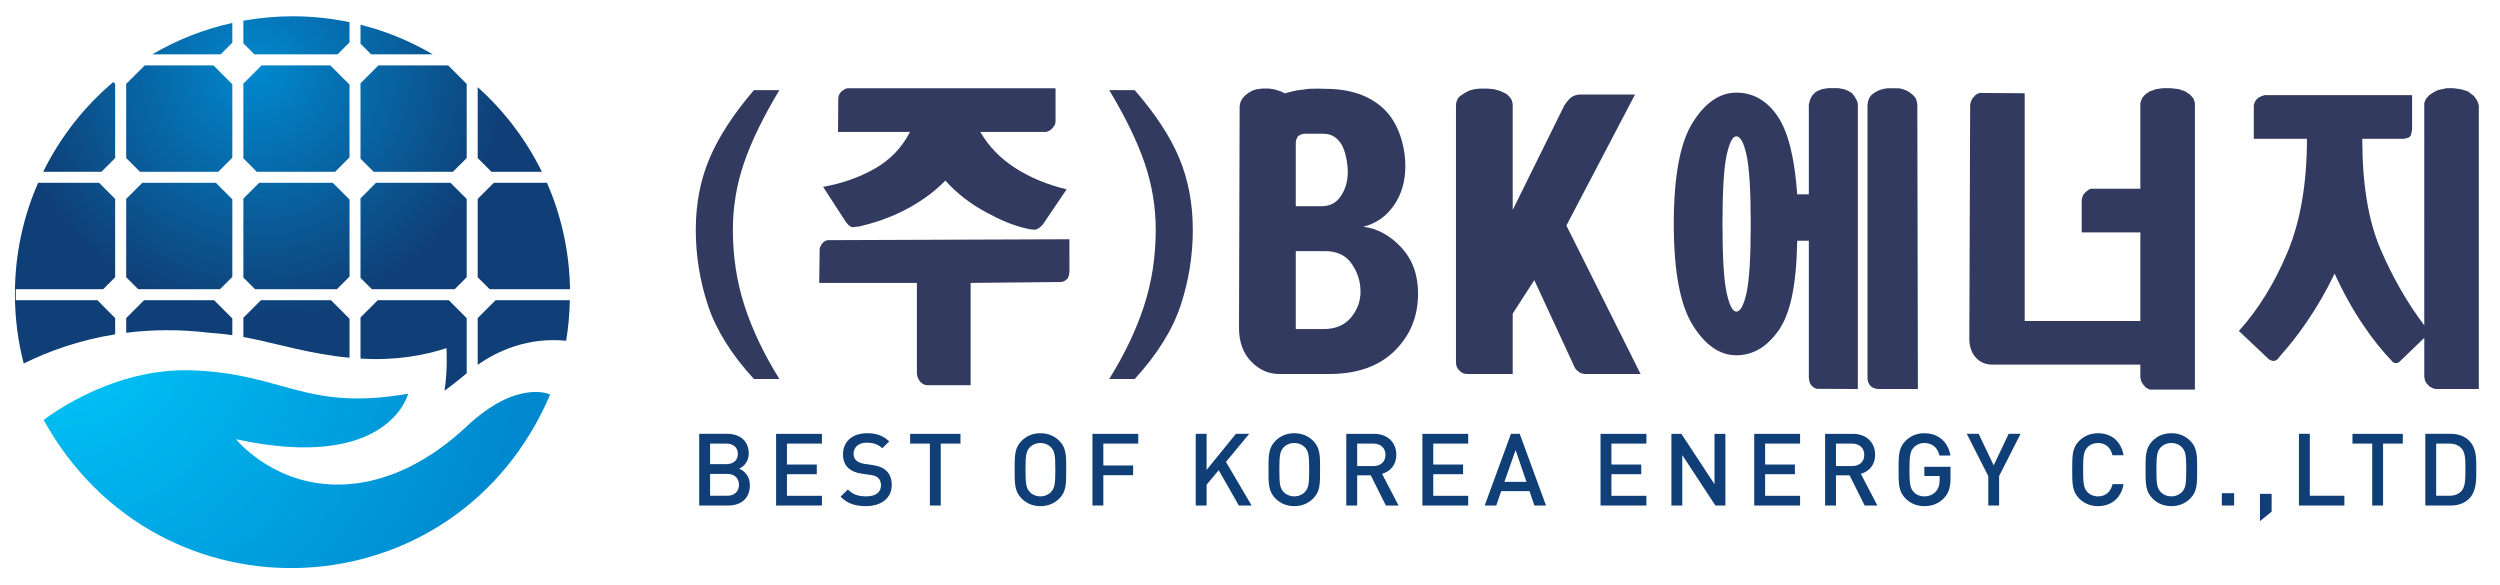 <?xml version="1.0" encoding="utf-8"?>
<!-- Generator: Adobe Illustrator 16.0.0, SVG Export Plug-In . SVG Version: 6.00 Build 0)  -->
<!DOCTYPE svg PUBLIC "-//W3C//DTD SVG 1.1//EN" "http://www.w3.org/Graphics/SVG/1.1/DTD/svg11.dtd">
<svg version="1.1" id="Layer_1" xmlns="http://www.w3.org/2000/svg" xmlns:xlink="http://www.w3.org/1999/xlink" x="0px" y="0px"
	 width="442.667px" height="103.595px" viewBox="0 0 442.667 103.595" enable-background="new 0 0 442.667 103.595"
	 xml:space="preserve">
<g>
	<g>
		<path fill="#323A5F" d="M138,15.962c-2.876,4.788-4.966,9.096-6.272,12.924c-1.308,3.83-1.96,7.771-1.96,11.82
			c0,4.713,0.686,9.188,2.058,13.422s3.43,8.561,6.174,12.979h-4.508c-3.986-4.346-6.698-8.689-8.134-13.035
			c-1.438-4.344-2.156-8.799-2.156-13.365c0-4.641,0.816-8.874,2.45-12.704c1.633-3.829,4.247-7.843,7.84-12.041H138z"/>
		<path fill="#323A5F" d="M188.841,49.507l-0.173,0.119l-0.116,0.082l-0.225,0.127l-0.129,0.041l-0.33,0.059l-0.025,0.001
			l-0.169,0.001l-15.811,0.158v18.117h-7.649l-0.285-0.027l-0.404-0.139l-0.341-0.232l-0.261-0.249l-0.223-0.306l-0.135-0.273
			l-0.107-0.262l-0.071-0.334l-0.036-0.343V50.095h-17.294l0.079-6.029l0.015-0.127l0.033-0.092l0.036-0.08l0.033-0.074l0.03-0.07
			l0.06-0.105l0.054-0.117l0.063-0.094l0.063-0.108l0.058-0.075l0.064-0.082l0.065-0.076l0.084-0.076l0.085-0.069l0.094-0.065
			l0.075-0.044l0.093-0.047l0.116-0.06l0.105-0.035l0.123-0.026l0.155-0.018l42.716-0.161l0.008,5.555v0.105l-0.029,0.328
			l-0.029,0.158l-0.041,0.235l-0.074,0.252l-0.104,0.228l-0.124,0.154L188.841,49.507z M150.257,39.863l-0.43-0.484l-4.084-6.295
			c3.332-0.588,6.37-1.657,9.114-3.203c2.744-1.547,4.834-3.718,6.272-6.518h-12.741l0.047-6.026l0.063-0.353l0.104-0.235
			l0.111-0.22l0.117-0.142l0.206-0.232l0.188-0.131l0.215-0.142l0.278-0.162l0.332-0.091h36.855v5.848l-0.045,0.372l-0.064,0.194
			l-0.207,0.353l-0.257,0.32l-0.328,0.309l-0.302,0.169l-0.295,0.121l-0.306,0.047h-11.524c1.502,2.579,3.577,4.714,6.223,6.407
			c2.646,1.694,5.667,2.946,9.065,3.755l-4.197,6.21l-0.334,0.324l-0.091,0.119l-0.428,0.296c-0.081,0.034-0.081,0.034-0.158,0.077
			c-0.112,0.064-0.357,0.15-0.511,0.121c-0.108-0.021-0.646-0.043-0.753-0.066c-2.979-0.616-5.177-1.615-7.738-2.994
			c-2.877-1.547-5.293-3.424-7.252-5.633c-2.092,2.136-4.656,3.959-7.693,5.467c-2.441,1.214-5.18,2.105-7.642,2.677
			c-0.099,0.023-0.631,0.036-0.728,0.067c-0.231,0.076-0.34-0.006-0.604-0.005"/>
		<path fill="#323A5F" d="M208.807,28.002c1.601,3.83,2.401,8.063,2.401,12.704c0,4.566-0.72,9.021-2.156,13.365
			c-1.438,4.346-4.15,8.689-8.134,13.035h-4.509c2.744-4.418,4.803-8.744,6.174-12.979c1.373-4.234,2.059-8.709,2.059-13.422
			c0-4.05-0.654-7.99-1.96-11.82c-1.308-3.828-3.397-8.136-6.272-12.924h4.509C204.575,20.159,207.205,24.174,208.807,28.002z"/>
		<path fill="#323A5F" d="M228.845,16.182l0.84-0.188l1.027-0.127l1.021-0.14l1.689-0.036l1.306,0.041
			c4.376,0,7.823,1.198,10.339,3.59c2.514,2.394,3.773,6.435,3.773,10.117c0,2.651-0.671,4.954-2.01,6.905
			c-1.34,1.951-3.152,3.222-5.439,3.811c2.483,0.295,4.721,1.51,6.713,3.645c1.993,2.137,2.99,4.861,2.99,8.175
			c0,4.051-1.389,7.438-4.166,10.163c-2.777,2.723-6.648,4.087-11.612,4.087h-8.723c-2.025,0-3.614-0.737-5.05-2.21
			c-1.439-1.473-2.156-3.459-2.156-5.965l0.111-39.057l0.014-0.275l0.072-0.358l0.061-0.238l0.131-0.343l0.275-0.429l0.513-0.533
			l0.497-0.373l0.699-0.396l0.701-0.231l1.06-0.137h1.21l0.99,0.163l1.152,0.371l0.613,0.32 M229.437,36.508h4.605
			c1.469,0,2.604-0.607,3.404-1.823c0.801-1.215,1.202-2.632,1.202-4.253c0-1.398-0.384-3.71-1.151-4.925
			c-0.77-1.215-1.82-1.823-3.154-1.823h-3.133h-0.216l-0.393,0.05l-0.408,0.154l-0.327,0.226l-0.15,0.181l-0.168,0.386l-0.078,0.299
			l-0.033,0.415V36.508z M229.437,58.269h4.886c2.126,0,3.755-0.68,4.886-2.043c1.129-1.362,1.695-2.889,1.695-4.584
			c0-1.768-0.518-3.406-1.547-4.916c-1.031-1.508-2.609-2.264-4.735-2.264h-5.185V58.269z"/>
		<path fill="#323A5F" d="M266.994,16.854l0.345,0.354l0.25,0.36l0.133,0.299l0.106,0.436l0.024,0.413v18.455l9.146-18.516
			l0.267-0.37l0.144-0.228l0.256-0.26l0.191-0.248l0.377-0.329l0.375-0.216l0.252-0.101l0.412-0.121l0.49-0.046h0.298h9.451
			l-12.153,23.198l13.134,26.29h-9.392h-0.216h-0.251l-0.52-0.095l-0.286-0.102l-0.431-0.303l-0.29-0.26l-0.232-0.307l-0.096-0.208
			l-7.104-15.347l-3.822,5.93v10.69h-7.988l-0.413-0.034l-0.339-0.081l-0.377-0.202l-0.357-0.329l-0.324-0.397l-0.161-0.385
			l-0.052-0.258l-0.037-0.408V18.752l0.035-0.538l0.105-0.346l0.158-0.334l0.101-0.196l0.302-0.306l0.518-0.355l0.596-0.37
			l0.615-0.295l0.879-0.222l0.849-0.099h1.469l1.075,0.101l0.986,0.262l1.164,0.525L266.994,16.854z"/>
		<path fill="#323A5F" d="M328.959,68.875h-1.302l-5.798-0.025l-0.192-0.01l-0.215-0.075l-0.174-0.093l-0.127-0.078l-0.135-0.092
			l-0.124-0.111l-0.149-0.161l-0.128-0.159l-0.091-0.162l-0.074-0.156l-0.042-0.17l-0.058-0.267l-0.041-0.243l-0.025-0.258V42.626
			h-2.059c-0.131,7.953-1.225,12.918-3.283,15.863c-2.057,2.947-4.557,4.42-7.496,4.42c-2.94,0-5.521-1.792-7.742-5.379
			c-2.223-3.585-3.332-9.543-3.332-17.875c0-8.401,1.109-14.379,3.332-17.927c2.221-3.549,4.802-5.325,7.742-5.325
			c2.939,0,5.355,1.364,7.252,4.087c1.895,2.726,3.07,7.365,3.527,13.919h2.059V18.537l0.143-0.574l0.145-0.477l0.315-0.578
			l0.554-0.569l0.482-0.285l0.705-0.269l1.051-0.175h0.86h0.932l1.003,0.175l0.718,0.269l0.681,0.404l0.43,0.503l0.229,0.389
			l0.286,0.496l0.145,0.571v0.622v47.184L328.959,68.875z M305.73,27.478c-0.489,2.229-0.735,6.288-0.735,12.178
			c0,5.893,0.246,9.953,0.735,12.18c0.49,2.229,1.062,3.341,1.716,3.341c0.718,0,1.322-1.112,1.813-3.341
			c0.49-2.227,0.735-6.287,0.735-12.18c0-5.89-0.245-9.949-0.735-12.178c-0.49-2.227-1.095-3.342-1.813-3.342
			C306.792,24.136,306.221,25.251,305.73,27.478z M339.592,68.875h-6.952h-0.198l-0.245-0.052l-0.221-0.047l-0.293-0.114
			l-0.197-0.107l-0.244-0.189l-0.174-0.188l-0.131-0.209l-0.061-0.135l-0.102-0.215l-0.067-0.283l-0.034-0.339v-0.202V18.585
			l0.071-0.536l0.071-0.25l0.085-0.271l0.183-0.333l0.283-0.367l0.412-0.329l0.679-0.414l0.379-0.138l0.483-0.162l0.27-0.05
			l0.591-0.111h0.933h1.075l0.663,0.13l0.788,0.305l0.667,0.432l0.408,0.321l0.267,0.289l0.099,0.131l0.082,0.108l0.098,0.163
			l0.091,0.297l0.096,0.373l0.048,0.477"/>
		<path fill="#323A5F" d="M358.505,16.514v40.319h20.482V41.148H368.6v-5.46v-0.323l0.147-0.592l0.226-0.415l0.354-0.386
			l0.334-0.242l0.295-0.212l0.363-0.103h0.383h8.285V18.236l0.287-0.853l0.563-0.65l0.856-0.575l1.076-0.374l1.152-0.162h1.542
			l1.32,0.162l1.147,0.401l0.791,0.521l0.635,0.676l0.287,0.812v50.79h-7.98l-0.357-0.162l-0.354-0.198l-0.393-0.447l-0.183-0.256
			l-0.248-0.439l-0.144-0.688v-2.229h-26.166c-1.242,0-2.238-0.424-2.989-1.27c-0.752-0.848-1.128-1.971-1.128-3.369l0.145-40.803
			v-0.404l0.052-0.43l0.183-0.564l0.252-0.39l0.427-0.468l0.361-0.26l0.437-0.151"/>
		<path fill="#323A5F" d="M429.55,17.502l0.66-0.713l0.799-0.511l0.7-0.332l1.464-0.323h1.254l1.248,0.162l1.281,0.378l1.11,0.848
			l0.566,0.814l0.286,0.814v50.235h-7.717l-0.502-0.162l-0.508-0.272l-0.355-0.374l-0.139-0.143l-0.292-0.482l-0.144-0.688v-6.938
			l-4.292,4.151l-0.267,0.21l-0.182,0.073l-0.21,0.039c0,0-0.226,0.021-0.314,0.001c-0.119-0.029-0.24-0.119-0.358-0.241
			c-1.745-1.795-3.465-3.94-5.157-6.442c-1.896-2.798-3.595-5.854-5.097-9.169c-1.438,3.021-3.12,5.929-5.047,8.728
			c-1.657,2.406-2.872,3.893-4.504,5.754c-0.039,0.044-0.504,0.627-0.542,0.67c-0.147,0.168-0.479,0.303-0.669,0.323
			c-0.103,0.011-0.406-0.067-0.406-0.067l-0.347-0.148l-0.154-0.11l-0.188-0.178l-5.097-4.808c3.462-3.828,6.336-8.486,8.623-13.975
			c2.287-5.484,3.431-12.167,3.431-20.048h-9.408v-5.332v-0.647l0.185-0.541l0.246-0.404l0.454-0.403l0.522-0.243l0.502-0.162
			h26.119v5.672v0.377l-0.135,0.758l-0.152,0.44l-0.305,0.263l-0.809,0.222h-0.382h-7.038c0,8.028,1.078,14.544,3.234,19.552
			s4.736,9.5,7.742,13.477V18.236L429.55,17.502z"/>
	</g>
</g>
<g>
	<g>
		<defs>
			<polyline id="SVGID_1_" points="479.37,0.54 479.37,105.582 -6.829,105.582 -6.828,0 			"/>
		</defs>
		<clipPath id="SVGID_2_">
			<use xlink:href="#SVGID_1_"  overflow="visible"/>
		</clipPath>
		<g clip-path="url(#SVGID_2_)">
			<defs>
				<rect id="SVGID_3_" x="-292.343" y="-491.712" width="1830.945" height="2589.459"/>
			</defs>
			<clipPath id="SVGID_4_">
				<use xlink:href="#SVGID_3_"  overflow="visible"/>
			</clipPath>
			<g clip-path="url(#SVGID_4_)">
				<defs>
					<rect id="SVGID_5_" x="-292.343" y="-491.712" width="1830.945" height="2589.459"/>
				</defs>
				<clipPath id="SVGID_6_">
					<use xlink:href="#SVGID_5_"  overflow="visible"/>
				</clipPath>
			</g>
			<g clip-path="url(#SVGID_4_)">
				<defs>
					<rect id="SVGID_7_" x="-292.343" y="-491.712" width="1830.945" height="2589.459"/>
				</defs>
				<clipPath id="SVGID_8_">
					<use xlink:href="#SVGID_7_"  overflow="visible"/>
				</clipPath>
			</g>
			<g clip-path="url(#SVGID_4_)">
				<defs>
					<rect id="SVGID_9_" x="-292.343" y="-491.712" width="1830.945" height="2589.459"/>
				</defs>
				<clipPath id="SVGID_10_">
					<use xlink:href="#SVGID_9_"  overflow="visible"/>
				</clipPath>
			</g>
			<g clip-path="url(#SVGID_4_)">
				<defs>
					<rect id="SVGID_11_" x="-292.343" y="-491.712" width="1830.945" height="2589.459"/>
				</defs>
				<clipPath id="SVGID_12_">
					<use xlink:href="#SVGID_11_"  overflow="visible"/>
				</clipPath>
			</g>
			<g clip-path="url(#SVGID_4_)">
				<defs>
					<path id="SVGID_13_" d="M66.889,53.158l-3.055,3.058v7.27c6.04,0.399,11.306-0.543,15.219-1.844c0,0,0.244,3.91-0.351,7.54
						c0,0,1.931-1.391,3.935-3.084v-9.765l-3.166-3.175H66.889z"/>
				</defs>
				<clipPath id="SVGID_14_">
					<use xlink:href="#SVGID_13_"  overflow="visible"/>
				</clipPath>
				
					<radialGradient id="SVGID_15_" cx="-1041.736" cy="-350.554" r="3.078" gradientTransform="matrix(5.335 15.412 15.412 -5.335 11006.616 14197.947)" gradientUnits="userSpaceOnUse">
					<stop  offset="0" style="stop-color:#0089CF"/>
					<stop  offset="0.871" style="stop-color:#0F3F76"/>
					<stop  offset="1" style="stop-color:#0F3F76"/>
				</radialGradient>
				<polygon clip-path="url(#SVGID_14_)" fill="url(#SVGID_15_)" points="80.625,47.345 87.59,67.468 65.847,74.995 58.88,54.873 
									"/>
			</g>
			<g clip-path="url(#SVGID_4_)">
				<defs>
					<path id="SVGID_16_" d="M6.749,32.366C4.109,38.388,2.64,45.044,2.64,52.042c0,4.257,0.538,8.384,1.556,12.32
						c4.382-2.168,9.816-4.143,16.196-5.16v-2.877l-3.151-3.168H2.796v-1.949h15.476l2.12-2.125v-13.86l-2.851-2.857H6.749z"/>
				</defs>
				<clipPath id="SVGID_17_">
					<use xlink:href="#SVGID_16_"  overflow="visible"/>
				</clipPath>
				
					<radialGradient id="SVGID_18_" cx="-1041.761" cy="-350.59" r="3.076" gradientTransform="matrix(5.336 15.414 15.414 -5.336 11008.358 14199.428)" gradientUnits="userSpaceOnUse">
					<stop  offset="0" style="stop-color:#0089CF"/>
					<stop  offset="0.871" style="stop-color:#0F3F76"/>
					<stop  offset="1" style="stop-color:#0F3F76"/>
				</radialGradient>
				<polygon clip-path="url(#SVGID_17_)" fill="url(#SVGID_18_)" points="18.493,26.879 30.283,60.941 4.538,69.853 -7.251,35.791 
									"/>
			</g>
			<g clip-path="url(#SVGID_4_)">
				<defs>
					<path id="SVGID_19_" d="M46.196,53.158l-3.103,3.107v3.41c0.231,0.045,0.469,0.088,0.715,0.133
						c4.743,0.904,11.462,2.978,18.083,3.53v-6.895l-3.283-3.286H46.196z"/>
				</defs>
				<clipPath id="SVGID_20_">
					<use xlink:href="#SVGID_19_"  overflow="visible"/>
				</clipPath>
				
					<radialGradient id="SVGID_21_" cx="-1049.071" cy="-353.944" r="3.074" gradientTransform="matrix(5.835 16.857 16.857 -5.835 12134.175 15627.49)" gradientUnits="userSpaceOnUse">
					<stop  offset="0" style="stop-color:#0089CF"/>
					<stop  offset="0.871" style="stop-color:#0F3F76"/>
					<stop  offset="1" style="stop-color:#0F3F76"/>
				</radialGradient>
				<polygon clip-path="url(#SVGID_20_)" fill="url(#SVGID_21_)" points="59.881,47.347 65.039,62.25 45.103,69.15 39.946,54.248 
									"/>
			</g>
			<g clip-path="url(#SVGID_4_)">
				<defs>
					<path id="SVGID_22_" d="M43.093,3.666v4.011l1.946,1.946h14.73l2.121-2.119V3.927c-3.259-0.682-6.629-1.045-10.086-1.045
						C48.825,2.882,45.92,3.165,43.093,3.666"/>
				</defs>
				<clipPath id="SVGID_23_">
					<use xlink:href="#SVGID_22_"  overflow="visible"/>
				</clipPath>
				
					<radialGradient id="SVGID_24_" cx="-1041.782" cy="-350.579" r="3.073" gradientTransform="matrix(5.336 15.414 15.414 -5.336 11008.383 14199.9)" gradientUnits="userSpaceOnUse">
					<stop  offset="0" style="stop-color:#0089CF"/>
					<stop  offset="0.871" style="stop-color:#0F3F76"/>
					<stop  offset="1" style="stop-color:#0F3F76"/>
				</radialGradient>
				<polygon clip-path="url(#SVGID_23_)" fill="url(#SVGID_24_)" points="59.881,-2.929 63.975,8.903 45.103,15.434 41.009,3.604 
									"/>
			</g>
			<g clip-path="url(#SVGID_4_)">
				<defs>
					<path id="SVGID_25_" d="M84.583,27.986l2.433,2.43h8.93c-2.805-5.707-6.678-10.791-11.363-14.988V27.986z"/>
				</defs>
				<clipPath id="SVGID_26_">
					<use xlink:href="#SVGID_25_"  overflow="visible"/>
				</clipPath>
				
					<radialGradient id="SVGID_27_" cx="-1041.77" cy="-350.578" r="3.076" gradientTransform="matrix(5.336 15.416 15.416 -5.336 11009.431 14201.342)" gradientUnits="userSpaceOnUse">
					<stop  offset="0" style="stop-color:#0089CF"/>
					<stop  offset="0.871" style="stop-color:#0F3F76"/>
					<stop  offset="1" style="stop-color:#0F3F76"/>
				</radialGradient>
				<polygon clip-path="url(#SVGID_26_)" fill="url(#SVGID_27_)" points="94.73,11.916 100.581,28.813 85.8,33.928 79.952,17.033 
									"/>
			</g>
			<g clip-path="url(#SVGID_4_)">
				<defs>
					<path id="SVGID_28_" d="M7.653,30.417h10.309l2.43-2.43V14.866l-0.336-0.344C14.901,18.886,10.65,24.292,7.653,30.417"/>
				</defs>
				<clipPath id="SVGID_29_">
					<use xlink:href="#SVGID_28_"  overflow="visible"/>
				</clipPath>
				
					<radialGradient id="SVGID_30_" cx="-1041.713" cy="-350.538" r="3.075" gradientTransform="matrix(5.333 15.408 15.408 -5.333 11002.966 14193.455)" gradientUnits="userSpaceOnUse">
					<stop  offset="0" style="stop-color:#0089CF"/>
					<stop  offset="0.871" style="stop-color:#0F3F76"/>
					<stop  offset="1" style="stop-color:#0F3F76"/>
				</radialGradient>
				<polygon clip-path="url(#SVGID_29_)" fill="url(#SVGID_30_)" points="19.031,10.582 25.306,28.715 9.017,34.354 2.739,16.222 
									"/>
			</g>
			<g clip-path="url(#SVGID_4_)">
				<defs>
					<path id="SVGID_31_" d="M63.834,7.742l1.893,1.882h10.9c-3.94-2.316-8.233-4.1-12.792-5.244V7.742z"/>
				</defs>
				<clipPath id="SVGID_32_">
					<use xlink:href="#SVGID_31_"  overflow="visible"/>
				</clipPath>
				
					<radialGradient id="SVGID_33_" cx="-1041.736" cy="-350.57" r="3.079" gradientTransform="matrix(5.335 15.414 15.414 -5.335 11007.63 14198.881)" gradientUnits="userSpaceOnUse">
					<stop  offset="0" style="stop-color:#0089CF"/>
					<stop  offset="0.871" style="stop-color:#0F3F76"/>
					<stop  offset="1" style="stop-color:#0F3F76"/>
				</radialGradient>
				<polygon clip-path="url(#SVGID_32_)" fill="url(#SVGID_33_)" points="75.26,0.425 78.249,9.063 65.204,13.578 62.215,4.941 				
					"/>
			</g>
			<g clip-path="url(#SVGID_4_)">
				<defs>
					<path id="SVGID_34_" d="M25.504,53.158l-3.16,3.168v2.597c4.529-0.565,9.509-0.649,14.922,0.022c0,0,1.466,0.059,3.872,0.408
						v-2.965l-3.223-3.23H25.504z"/>
				</defs>
				<clipPath id="SVGID_35_">
					<use xlink:href="#SVGID_34_"  overflow="visible"/>
				</clipPath>
				
					<radialGradient id="SVGID_36_" cx="-1041.783" cy="-350.575" r="3.075" gradientTransform="matrix(5.337 15.419 15.419 -5.337 11011.532 14204.18)" gradientUnits="userSpaceOnUse">
					<stop  offset="0" style="stop-color:#0089CF"/>
					<stop  offset="0.871" style="stop-color:#0F3F76"/>
					<stop  offset="1" style="stop-color:#0F3F76"/>
				</radialGradient>
				<polygon clip-path="url(#SVGID_35_)" fill="url(#SVGID_36_)" points="39.128,47.349 43.054,58.69 24.354,65.164 20.427,53.822 
									"/>
			</g>
			<g clip-path="url(#SVGID_4_)">
				<defs>
					<path id="SVGID_37_" d="M26.961,9.624h12.11l2.067-2.06V4.057C36.077,5.177,31.307,7.068,26.961,9.624"/>
				</defs>
				<clipPath id="SVGID_38_">
					<use xlink:href="#SVGID_37_"  overflow="visible"/>
				</clipPath>
				
					<radialGradient id="SVGID_39_" cx="-1041.774" cy="-350.555" r="3.064" gradientTransform="matrix(5.336 15.415 15.415 -5.336 11008.718 14201.01)" gradientUnits="userSpaceOnUse">
					<stop  offset="0" style="stop-color:#0089CF"/>
					<stop  offset="0.871" style="stop-color:#0F3F76"/>
					<stop  offset="1" style="stop-color:#0F3F76"/>
				</radialGradient>
				<polygon clip-path="url(#SVGID_38_)" fill="url(#SVGID_39_)" points="39.621,-0.326 42.859,9.028 28.478,14.008 25.24,4.653 
									"/>
			</g>
			<g clip-path="url(#SVGID_4_)">
				<defs>
					<polygon id="SVGID_40_" points="67.006,11.578 63.834,14.749 63.834,28.097 66.156,30.417 80.201,30.417 82.637,27.986 
						82.637,14.866 79.351,11.578 					"/>
				</defs>
				<clipPath id="SVGID_41_">
					<use xlink:href="#SVGID_40_"  overflow="visible"/>
				</clipPath>
				
					<radialGradient id="SVGID_42_" cx="-1041.778" cy="-350.608" r="3.077" gradientTransform="matrix(5.336 15.416 15.416 -5.336 11010.286 14201.713)" gradientUnits="userSpaceOnUse">
					<stop  offset="0" style="stop-color:#0089CF"/>
					<stop  offset="0.871" style="stop-color:#0F3F76"/>
					<stop  offset="1" style="stop-color:#0F3F76"/>
				</radialGradient>
				<polygon clip-path="url(#SVGID_41_)" fill="url(#SVGID_42_)" points="80.625,5.766 88.46,28.4 65.847,36.229 58.013,13.593 				
					"/>
			</g>
			<g clip-path="url(#SVGID_4_)">
				<defs>
					<polygon id="SVGID_43_" points="46.319,11.578 43.093,14.801 43.093,28.041 45.467,30.417 59.34,30.417 61.891,27.863 
						61.891,14.979 58.484,11.578 					"/>
				</defs>
				<clipPath id="SVGID_44_">
					<use xlink:href="#SVGID_43_"  overflow="visible"/>
				</clipPath>
				
					<radialGradient id="SVGID_45_" cx="-1041.746" cy="-350.582" r="3.076" gradientTransform="matrix(5.335 15.412 15.412 -5.335 11006.494 14197.158)" gradientUnits="userSpaceOnUse">
					<stop  offset="0" style="stop-color:#0089CF"/>
					<stop  offset="0.871" style="stop-color:#0F3F76"/>
					<stop  offset="1" style="stop-color:#0F3F76"/>
				</radialGradient>
				<polygon clip-path="url(#SVGID_44_)" fill="url(#SVGID_45_)" points="59.881,5.766 67.715,28.4 45.103,36.227 37.27,13.593 				
					"/>
			</g>
			<g clip-path="url(#SVGID_4_)">
				<defs>
					<polygon id="SVGID_46_" points="66.582,32.366 63.834,35.116 63.834,49.201 65.847,51.208 80.513,51.208 82.637,49.08 
						82.637,35.23 79.771,32.366 					"/>
				</defs>
				<clipPath id="SVGID_47_">
					<use xlink:href="#SVGID_46_"  overflow="visible"/>
				</clipPath>
				
					<radialGradient id="SVGID_48_" cx="-1041.742" cy="-350.578" r="3.075" gradientTransform="matrix(5.336 15.416 15.416 -5.336 11009.235 14200.801)" gradientUnits="userSpaceOnUse">
					<stop  offset="0" style="stop-color:#0089CF"/>
					<stop  offset="0.871" style="stop-color:#0F3F76"/>
					<stop  offset="1" style="stop-color:#0F3F76"/>
				</radialGradient>
				<polygon clip-path="url(#SVGID_47_)" fill="url(#SVGID_48_)" points="80.625,26.554 88.46,49.193 65.847,57.02 58.01,34.382 
									"/>
			</g>
			<g clip-path="url(#SVGID_4_)">
				<defs>
					<path id="SVGID_49_" d="M87.442,32.366l-2.859,2.857v13.869l2.126,2.116h14.223c-0.111-6.687-1.553-13.057-4.083-18.842H87.442
						z"/>
				</defs>
				<clipPath id="SVGID_50_">
					<use xlink:href="#SVGID_49_"  overflow="visible"/>
				</clipPath>
				
					<radialGradient id="SVGID_51_" cx="-1041.743" cy="-350.554" r="3.079" gradientTransform="matrix(5.336 15.415 15.415 -5.336 11008.538 14200.478)" gradientUnits="userSpaceOnUse">
					<stop  offset="0" style="stop-color:#0089CF"/>
					<stop  offset="0.871" style="stop-color:#0F3F76"/>
					<stop  offset="1" style="stop-color:#0F3F76"/>
				</radialGradient>
				<polygon clip-path="url(#SVGID_50_)" fill="url(#SVGID_51_)" points="99.184,27.313 106.757,49.193 86.334,56.261 
					78.759,34.382 				"/>
			</g>
			<g clip-path="url(#SVGID_4_)">
				<defs>
					<polygon id="SVGID_52_" points="45.89,32.366 43.093,35.165 43.093,49.144 45.16,51.208 59.649,51.208 61.891,48.966 
						61.891,35.343 58.917,32.366 					"/>
				</defs>
				<clipPath id="SVGID_53_">
					<use xlink:href="#SVGID_52_"  overflow="visible"/>
				</clipPath>
				
					<radialGradient id="SVGID_54_" cx="-1041.729" cy="-350.59" r="3.075" gradientTransform="matrix(5.336 15.414 15.414 -5.336 11008.163 14198.879)" gradientUnits="userSpaceOnUse">
					<stop  offset="0" style="stop-color:#0089CF"/>
					<stop  offset="0.871" style="stop-color:#0F3F76"/>
					<stop  offset="1" style="stop-color:#0F3F76"/>
				</radialGradient>
				<polygon clip-path="url(#SVGID_53_)" fill="url(#SVGID_54_)" points="59.881,26.555 67.715,49.193 45.103,57.019 37.27,34.382 
									"/>
			</g>
			<g clip-path="url(#SVGID_4_)">
				<defs>
					<polygon id="SVGID_55_" points="25.204,32.366 22.344,35.223 22.344,49.083 24.477,51.208 38.954,51.208 41.138,49.027 
						41.138,35.286 38.221,32.366 					"/>
				</defs>
				<clipPath id="SVGID_56_">
					<use xlink:href="#SVGID_55_"  overflow="visible"/>
				</clipPath>
				
					<radialGradient id="SVGID_57_" cx="-1041.768" cy="-350.598" r="3.076" gradientTransform="matrix(5.336 15.414 15.414 -5.336 11008.483 14199.482)" gradientUnits="userSpaceOnUse">
					<stop  offset="0" style="stop-color:#0089CF"/>
					<stop  offset="0.871" style="stop-color:#0F3F76"/>
					<stop  offset="1" style="stop-color:#0F3F76"/>
				</radialGradient>
				<polygon clip-path="url(#SVGID_56_)" fill="url(#SVGID_57_)" points="39.128,26.555 46.962,49.193 24.354,57.019 16.52,34.382 
									"/>
			</g>
			<g clip-path="url(#SVGID_4_)">
				<defs>
					<polygon id="SVGID_58_" points="25.633,11.578 22.344,14.859 22.344,27.986 24.777,30.417 38.648,30.417 41.138,27.928 
						41.138,14.918 37.798,11.578 					"/>
				</defs>
				<clipPath id="SVGID_59_">
					<use xlink:href="#SVGID_58_"  overflow="visible"/>
				</clipPath>
				
					<radialGradient id="SVGID_60_" cx="-1041.714" cy="-350.565" r="3.077" gradientTransform="matrix(5.334 15.41 15.41 -5.334 11005.026 14195.332)" gradientUnits="userSpaceOnUse">
					<stop  offset="0" style="stop-color:#0089CF"/>
					<stop  offset="0.871" style="stop-color:#0F3F76"/>
					<stop  offset="1" style="stop-color:#0F3F76"/>
				</radialGradient>
				<polygon clip-path="url(#SVGID_59_)" fill="url(#SVGID_60_)" points="39.128,5.767 46.962,28.4 24.354,36.226 16.52,13.593 				
					"/>
			</g>
			<g clip-path="url(#SVGID_4_)">
				<defs>
					<path id="SVGID_61_" d="M87.746,53.158l-3.163,3.168v8.277c3.547-2.485,8.852-4.928,15.661-4.268
						c0.399-2.338,0.598-4.736,0.657-7.178H87.746z"/>
				</defs>
				<clipPath id="SVGID_62_">
					<use xlink:href="#SVGID_61_"  overflow="visible"/>
				</clipPath>
				
					<radialGradient id="SVGID_63_" cx="-1041.777" cy="-350.57" r="3.074" gradientTransform="matrix(5.336 15.415 15.415 -5.336 11008.724 14200.773)" gradientUnits="userSpaceOnUse">
					<stop  offset="0" style="stop-color:#0089CF"/>
					<stop  offset="0.871" style="stop-color:#0F3F76"/>
					<stop  offset="1" style="stop-color:#0F3F76"/>
				</radialGradient>
				<polygon clip-path="url(#SVGID_62_)" fill="url(#SVGID_63_)" points="99.154,48.115 104.44,63.379 86.331,69.648 81.048,54.382 
									"/>
			</g>
			<g clip-path="url(#SVGID_4_)">
				<defs>
					<path id="SVGID_64_" d="M7.731,74.37c20.407,36.854,73.067,34.401,89.69-4.516c0,0-5.791-2.809-14.787,5.64
						c-5.794,5.445-14.214,10.75-24.066,10.279c-10.786-0.516-16.775-7.999-16.775-7.999c27.096,5.877,30.478-8.062,30.478-8.062
						c-18.316,3.195-22.077-3.683-38.604-4.146c-0.306-0.008-0.616-0.013-0.922-0.013C18.797,65.553,7.731,74.37,7.731,74.37"/>
				</defs>
				<clipPath id="SVGID_65_">
					<use xlink:href="#SVGID_64_"  overflow="visible"/>
				</clipPath>
				
					<radialGradient id="SVGID_66_" cx="-1074.885" cy="-417.403" r="3.076" gradientTransform="matrix(24.998 8.597 8.597 -24.998 30468.969 -1135.77)" gradientUnits="userSpaceOnUse">
					<stop  offset="0" style="stop-color:#00BDF2"/>
					<stop  offset="0.173" style="stop-color:#00BDF2"/>
					<stop  offset="1" style="stop-color:#0089CF"/>
				</radialGradient>
				<polygon clip-path="url(#SVGID_65_)" fill="url(#SVGID_66_)" points="17.214,37.972 111.463,70.384 87.936,138.803 
					-6.314,106.394 				"/>
			</g>
			<g clip-path="url(#SVGID_4_)">
				<defs>
					<rect id="SVGID_67_" x="-292.343" y="-491.712" width="1830.945" height="2589.459"/>
				</defs>
				<clipPath id="SVGID_68_">
					<use xlink:href="#SVGID_67_"  overflow="visible"/>
				</clipPath>
				<path clip-path="url(#SVGID_68_)" fill="#0F3F76" d="M130.867,82.985c0.854-0.337,1.713-1.319,1.713-2.691
					c0-2.14-1.484-3.479-3.836-3.479h-4.938v12.696h5.137c2.247,0,3.835-1.244,3.835-3.584
					C132.778,84.323,131.847,83.378,130.867,82.985 M125.731,78.546h2.854c1.228,0,2.066,0.641,2.066,1.818
					s-0.838,1.818-2.066,1.818h-2.854V78.546z M128.763,87.783h-3.031v-3.869h3.031c1.339,0,2.084,0.803,2.084,1.926
					C130.847,86.961,130.102,87.783,128.763,87.783"/>
				<polygon clip-path="url(#SVGID_68_)" fill="#0F3F76" points="137.419,89.513 145.537,89.513 145.537,87.785 139.345,87.785 
					139.345,83.968 144.628,83.968 144.628,82.255 139.345,82.255 139.345,78.546 145.537,78.546 145.537,76.818 137.419,76.818 
									"/>
				<path clip-path="url(#SVGID_68_)" fill="#0F3F76" d="M154.495,82.343l-1.444-0.211c-0.589-0.094-1.106-0.305-1.428-0.592
					c-0.339-0.301-0.48-0.715-0.48-1.176c0-1.124,0.817-1.98,2.319-1.98c1.066,0,1.979,0.232,2.763,0.982l1.229-1.212
					c-1.088-1.019-2.263-1.446-3.938-1.446c-2.641,0-4.248,1.518-4.248,3.729c0,1.033,0.303,1.836,0.931,2.426
					c0.55,0.517,1.37,0.874,2.403,1.016l1.499,0.211c0.751,0.109,1.069,0.235,1.394,0.537c0.34,0.303,0.499,0.77,0.499,1.318
					c0,1.23-0.964,1.945-2.623,1.945c-1.304,0-2.318-0.283-3.247-1.213l-1.282,1.268c1.213,1.23,2.586,1.676,4.494,1.676
					c2.658,0,4.564-1.39,4.564-3.728c0-1.088-0.339-1.999-1.032-2.603C156.333,82.807,155.669,82.523,154.495,82.343"/>
				<polygon clip-path="url(#SVGID_68_)" fill="#0F3F76" points="161.153,78.546 164.649,78.546 164.649,89.513 166.575,89.513 
					166.575,78.546 170.068,78.546 170.068,76.818 161.153,76.818 				"/>
				<path clip-path="url(#SVGID_68_)" fill="#0F3F76" d="M184.226,76.709c-1.357,0-2.461,0.479-3.338,1.354
					c-1.246,1.249-1.23,2.657-1.23,5.104c0,2.441-0.016,3.85,1.23,5.098c0.877,0.874,1.98,1.354,3.338,1.354
					c1.354,0,2.475-0.479,3.352-1.354c1.246-1.248,1.214-2.656,1.214-5.098c0-2.447,0.032-3.855-1.214-5.104
					C186.7,77.189,185.58,76.709,184.226,76.709 M186.114,87.105c-0.447,0.482-1.141,0.785-1.889,0.785
					c-0.752,0-1.445-0.303-1.893-0.785c-0.625-0.675-0.75-1.39-0.75-3.938c0-2.554,0.125-3.268,0.75-3.945
					c0.447-0.481,1.141-0.783,1.893-0.783c0.748,0,1.441,0.302,1.889,0.783c0.625,0.678,0.751,1.392,0.751,3.945
					C186.865,85.715,186.739,86.43,186.114,87.105"/>
				<polygon clip-path="url(#SVGID_68_)" fill="#0F3F76" points="193.435,89.513 195.363,89.513 195.363,84.146 200.641,84.146 
					200.641,82.416 195.363,82.416 195.363,78.546 201.548,78.546 201.548,76.818 193.435,76.818 				"/>
				<polygon clip-path="url(#SVGID_68_)" fill="#0F3F76" points="221.194,76.815 218.84,76.815 213.649,83.201 213.649,76.815 
					211.724,76.815 211.724,89.511 213.649,89.511 213.649,85.822 215.791,83.254 219.356,89.511 221.621,89.511 217.077,81.792 
									"/>
				<path clip-path="url(#SVGID_68_)" fill="#0F3F76" d="M229.175,76.709c-1.357,0-2.462,0.479-3.336,1.354
					c-1.25,1.249-1.232,2.657-1.232,5.104c0,2.441-0.018,3.85,1.232,5.098c0.874,0.874,1.979,1.354,3.336,1.354
					c1.355,0,2.476-0.479,3.35-1.354c1.249-1.248,1.217-2.656,1.217-5.098c0-2.447,0.032-3.855-1.217-5.104
					C231.65,77.189,230.53,76.709,229.175,76.709 M231.064,87.105c-0.447,0.482-1.142,0.785-1.89,0.785
					c-0.75,0-1.444-0.303-1.893-0.785c-0.624-0.675-0.75-1.39-0.75-3.938c0-2.554,0.126-3.268,0.75-3.945
					c0.448-0.481,1.143-0.783,1.893-0.783c0.748,0,1.442,0.302,1.89,0.783c0.625,0.678,0.751,1.392,0.751,3.945
					C231.815,85.715,231.689,86.43,231.064,87.105"/>
				<path clip-path="url(#SVGID_68_)" fill="#0F3F76" d="M247.245,80.526c0-2.159-1.531-3.708-3.938-3.708h-4.926v12.695h1.928
					v-5.352h2.41l2.673,5.352h2.246l-2.921-5.618C246.143,83.502,247.245,82.343,247.245,80.526 M240.31,82.523v-3.977h2.854
					c1.283,0,2.157,0.75,2.157,1.998c0,1.246-0.874,1.979-2.157,1.979H240.31z"/>
				<polygon clip-path="url(#SVGID_68_)" fill="#0F3F76" points="251.856,89.513 259.969,89.513 259.969,87.785 253.782,87.785 
					253.782,83.968 259.062,83.968 259.062,82.255 253.782,82.255 253.782,78.546 259.969,78.546 259.969,76.818 251.856,76.818 
									"/>
				<path clip-path="url(#SVGID_68_)" fill="#0F3F76" d="M267.538,76.814l-4.652,12.701h2.051l0.872-2.551h5.013l0.875,2.551h2.051
					l-4.656-12.701H267.538z M266.379,85.322l1.982-5.635l1.925,5.635H266.379z"/>
				<polygon clip-path="url(#SVGID_68_)" fill="#0F3F76" points="283.403,89.513 291.522,89.513 291.522,87.785 285.329,87.785 
					285.329,83.968 290.612,83.968 290.612,82.255 285.329,82.255 285.329,78.546 291.522,78.546 291.522,76.818 283.403,76.818 
									"/>
				<polygon clip-path="url(#SVGID_68_)" fill="#0F3F76" points="303.582,85.733 297.714,76.818 295.95,76.818 295.95,89.513 
					297.876,89.513 297.876,80.579 303.741,89.513 305.507,89.513 305.507,76.818 303.582,76.818 				"/>
				<polygon clip-path="url(#SVGID_68_)" fill="#0F3F76" points="310.617,89.513 318.735,89.513 318.735,87.785 312.542,87.785 
					312.542,83.968 317.823,83.968 317.823,82.255 312.542,82.255 312.542,78.546 318.735,78.546 318.735,76.818 310.617,76.818 
									"/>
				<path clip-path="url(#SVGID_68_)" fill="#0F3F76" d="M332.024,80.526c0-2.159-1.531-3.708-3.938-3.708h-4.924v12.695h1.926
					v-5.352h2.41l2.672,5.352h2.247l-2.923-5.618C330.923,83.502,332.024,82.343,332.024,80.526 M325.089,82.523v-3.977h2.855
					c1.283,0,2.155,0.75,2.155,1.998c0,1.246-0.872,1.979-2.155,1.979H325.089z"/>
				<path clip-path="url(#SVGID_68_)" fill="#0F3F76" d="M340.738,84.289h2.709v0.715c0,0.816-0.178,1.459-0.643,1.996
					c-0.495,0.572-1.229,0.891-2.066,0.891c-0.751,0-1.427-0.285-1.871-0.766c-0.626-0.68-0.767-1.408-0.767-3.957
					c0-2.554,0.141-3.268,0.767-3.945c0.444-0.481,1.12-0.783,1.871-0.783c1.427,0,2.354,0.822,2.677,2.213h1.939
					c-0.352-2.178-1.925-3.942-4.616-3.942c-1.354,0-2.46,0.481-3.335,1.354c-1.246,1.249-1.228,2.659-1.228,5.104
					c0,2.441-0.019,3.85,1.228,5.098c0.875,0.874,2.016,1.355,3.335,1.355c1.339,0,2.531-0.429,3.497-1.444
					c0.838-0.892,1.138-1.942,1.138-3.583v-1.945h-4.635V84.289z"/>
				<polygon clip-path="url(#SVGID_68_)" fill="#0F3F76" points="353.014,82.397 350.358,76.815 348.253,76.815 352.054,84.291 
					352.054,89.511 353.978,89.511 353.978,84.291 357.774,76.815 355.672,76.815 				"/>
				<path clip-path="url(#SVGID_68_)" fill="#0F3F76" d="M371.484,78.439c1.409,0,2.264,0.889,2.567,2.175h1.965
					c-0.447-2.53-2.199-3.904-4.532-3.904c-1.319,0-2.461,0.481-3.335,1.354c-1.246,1.249-1.229,2.659-1.229,5.104
					c0,2.441-0.018,3.85,1.229,5.098c0.874,0.874,2.016,1.355,3.335,1.355c2.3,0,4.101-1.373,4.532-3.904h-1.947
					c-0.303,1.283-1.176,2.175-2.585,2.175c-0.751,0-1.428-0.286-1.872-0.767c-0.625-0.68-0.766-1.408-0.766-3.957
					c0-2.554,0.141-3.285,0.766-3.963C370.057,78.726,370.733,78.439,371.484,78.439"/>
				<path clip-path="url(#SVGID_68_)" fill="#0F3F76" d="M384.476,76.709c-1.359,0-2.464,0.479-3.338,1.354
					c-1.246,1.249-1.231,2.657-1.231,5.104c0,2.441-0.015,3.85,1.231,5.098c0.874,0.874,1.979,1.354,3.338,1.354
					c1.354,0,2.475-0.479,3.352-1.354c1.246-1.248,1.213-2.656,1.213-5.098c0-2.447,0.033-3.855-1.213-5.104
					C386.95,77.189,385.829,76.709,384.476,76.709 M386.364,87.105c-0.448,0.482-1.141,0.785-1.889,0.785
					c-0.752,0-1.445-0.303-1.893-0.785c-0.626-0.675-0.752-1.39-0.752-3.938c0-2.554,0.126-3.268,0.752-3.945
					c0.447-0.481,1.141-0.783,1.893-0.783c0.748,0,1.44,0.302,1.889,0.783c0.625,0.678,0.751,1.392,0.751,3.945
					C387.115,85.715,386.989,86.43,386.364,87.105"/>
				<rect x="393.413" y="87.335" clip-path="url(#SVGID_68_)" fill="#0F3F76" width="2.178" height="2.178"/>
				<polygon clip-path="url(#SVGID_68_)" fill="#0F3F76" points="400.162,92.278 402.233,90.583 402.233,87.447 400.162,87.447 				
					"/>
				<polygon clip-path="url(#SVGID_68_)" fill="#0F3F76" points="408.993,76.815 407.067,76.815 407.067,89.511 415.112,89.511 
					415.112,87.783 408.993,87.783 				"/>
				<polygon clip-path="url(#SVGID_68_)" fill="#0F3F76" points="416.542,78.546 420.038,78.546 420.038,89.513 421.964,89.513 
					421.964,78.546 425.458,78.546 425.458,76.818 416.542,76.818 				"/>
				<path clip-path="url(#SVGID_68_)" fill="#0F3F76" d="M433.9,76.814h-4.457v12.701h4.457c1.321,0,2.481-0.396,3.28-1.197
					c1.375-1.371,1.288-3.404,1.288-5.244c0-1.838,0.087-3.689-1.288-5.063C436.382,77.209,435.222,76.814,433.9,76.814
					 M435.862,86.927c-0.536,0.588-1.25,0.854-2.156,0.854h-2.338v-9.235h2.338c0.906,0,1.62,0.268,2.156,0.855
					c0.66,0.73,0.682,1.925,0.682,3.672C436.544,84.824,436.522,86.196,435.862,86.927"/>
			</g>
		</g>
	</g>
</g>
</svg>
